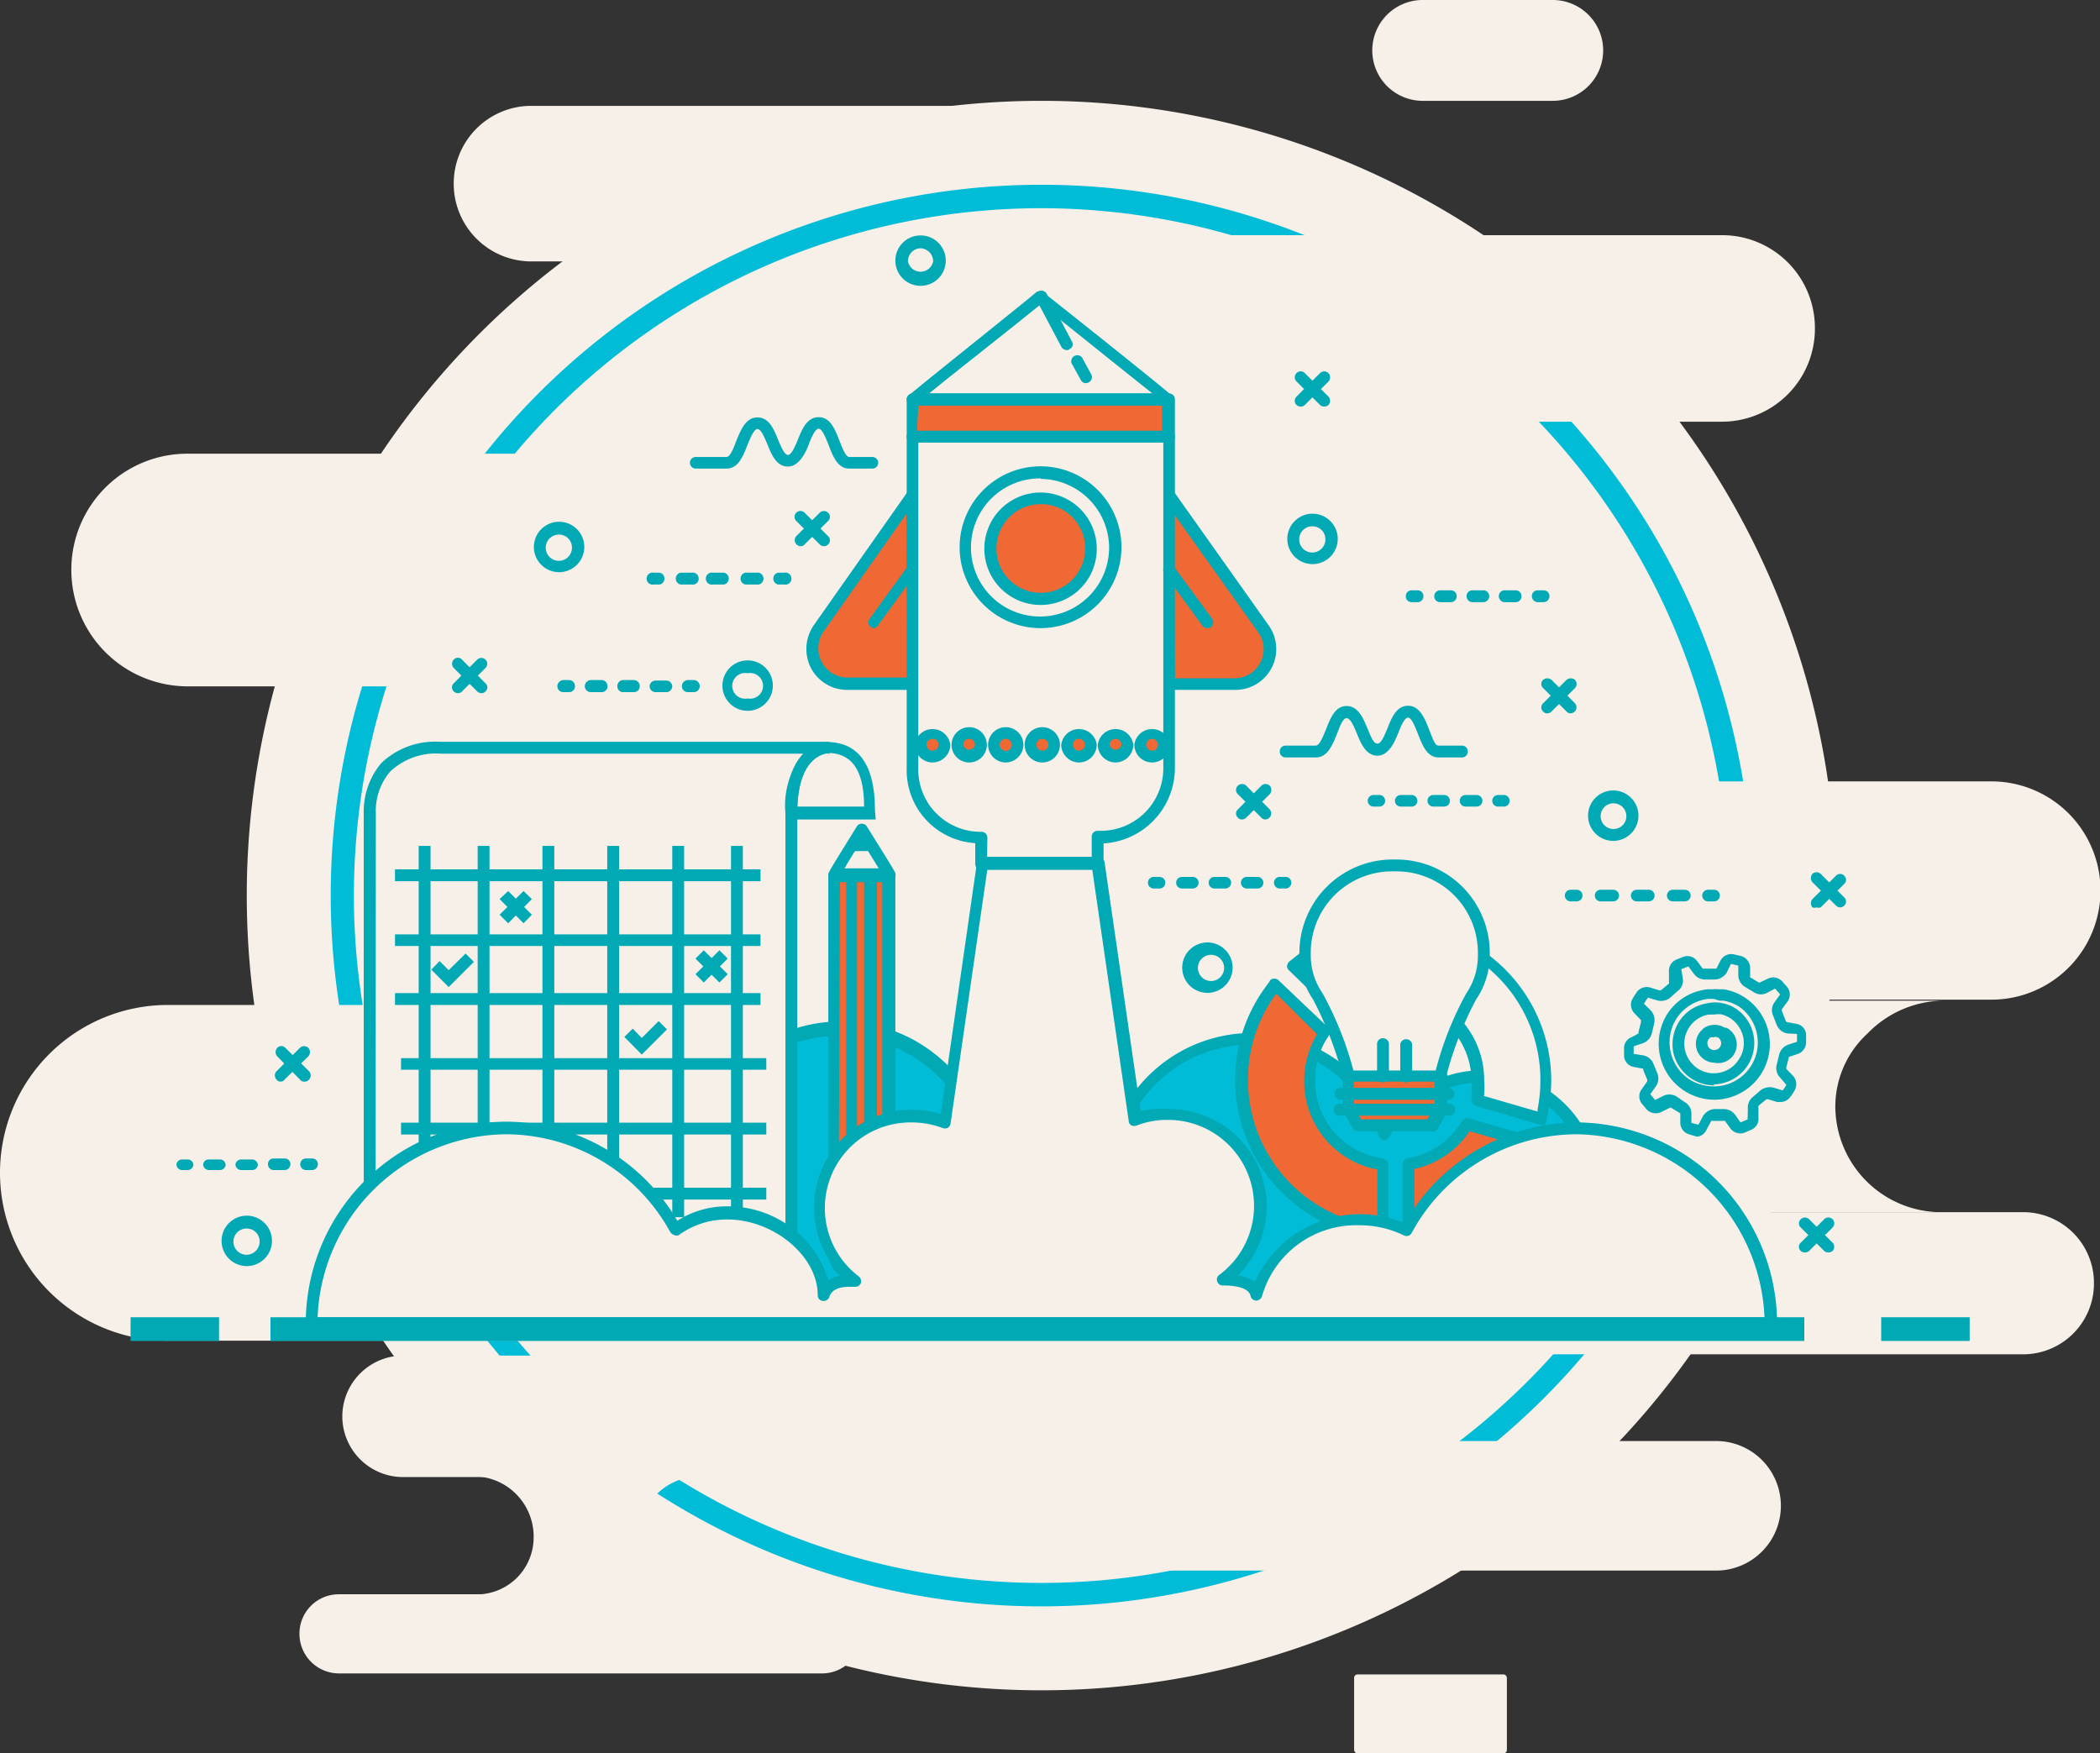 <svg xmlns="http://www.w3.org/2000/svg" viewBox="0 0 83.31 69.56"><rect x="0" y="0" width="83.31" height="69.56" fill="#333333" stroke="none"/><defs><style>.cls-1,.cls-5{fill:#f7f0e9;}.cls-2{fill:#00bcd6;}.cls-3,.cls-7{fill:#f06934;}.cls-4,.cls-6{fill:#00a9b4;}.cls-5,.cls-6,.cls-7{fill-rule:evenodd;}</style></defs><title>alfianjau-Asset 3</title><g id="Layer_2" data-name="Layer 2"><g id="Layer_1-2" data-name="Layer 1"><path class="cls-1" d="M72.85,35.53A31.53,31.53,0,1,1,41.32,4,31.54,31.54,0,0,1,72.85,35.53Z"/><path class="cls-1" d="M41.18,10.37H21A3.08,3.08,0,0,1,18,7.28h0A3.08,3.08,0,0,1,21,4.2H41.18a3.08,3.08,0,0,1,3.08,3.08h0A3.08,3.08,0,0,1,41.18,10.37Z"/><path class="cls-2" d="M41.32,63.73a28.2,28.2,0,1,1,28.2-28.2A28.22,28.22,0,0,1,41.32,63.73Zm0-55.47A27.27,27.27,0,1,0,68.58,35.53,27.3,27.3,0,0,0,41.32,8.26Z"/><path class="cls-1" d="M16,53.78H28.94a2.41,2.41,0,0,1,2.42,2.41h0a2.41,2.41,0,0,1-2.42,2.41H16a2.41,2.41,0,0,1-2.42-2.41h0A2.42,2.42,0,0,1,16,53.78Z"/><path class="cls-1" d="M13.44,63.25H32.62a1.56,1.56,0,0,1,1.56,1.57h0a1.57,1.57,0,0,1-1.56,1.57H13.44a1.57,1.57,0,0,1-1.56-1.57h0A1.56,1.56,0,0,1,13.44,63.25Z"/><rect class="cls-1" x="53.72" y="66.43" width="6.06" height="3.13" rx="0.13" transform="translate(113.5 135.99) rotate(180)"/><path class="cls-1" d="M39.21,57.17H68.08a2.57,2.57,0,0,1,2.57,2.57h0a2.57,2.57,0,0,1-2.57,2.57H39.21a2.57,2.57,0,0,1-2.57-2.57h0A2.57,2.57,0,0,1,39.21,57.17Z"/><path class="cls-1" d="M18.75,58.57h9a2.45,2.45,0,0,0-1.71.72,2.23,2.23,0,0,0-.7,1.63,2.34,2.34,0,0,0,2.41,2.33h-9A2.26,2.26,0,0,0,21.17,61,2.39,2.39,0,0,0,18.75,58.57Z"/><path class="cls-1" d="M55.74,31H79a4.33,4.33,0,0,1,4.33,4.34h0A4.33,4.33,0,0,1,79,39.66H55.74a4.33,4.33,0,0,1-4.34-4.32h0A4.34,4.34,0,0,1,55.74,31Z"/><path class="cls-1" d="M45.82,48.09H80.26a2.81,2.81,0,0,1,2.81,2.82h0a2.81,2.81,0,0,1-2.81,2.82H45.82A2.81,2.81,0,0,1,43,50.91h0A2.81,2.81,0,0,1,45.82,48.09Z"/><path class="cls-1" d="M61,39.7h16.2A4.25,4.25,0,0,0,74.09,41a3.94,3.94,0,0,0-1.28,2.9,4.21,4.21,0,0,0,4.34,4.19H61A4.24,4.24,0,0,0,64,46.93a4.12,4.12,0,0,0,1.28-3A4.27,4.27,0,0,0,61,39.7Z"/><path class="cls-1" d="M34.67,27.23H7.44a4.62,4.62,0,0,1-4.61-4.62h0A4.6,4.6,0,0,1,7.44,18H34.67a4.61,4.61,0,0,1,4.61,4.6h0A4.63,4.63,0,0,1,34.67,27.23Z"/><path class="cls-1" d="M46,53.19H6.66A6.66,6.66,0,0,1,0,46.53H0a6.66,6.66,0,0,1,6.66-6.66H46a6.66,6.66,0,0,1,6.65,6.66h0A6.66,6.66,0,0,1,46,53.19Z"/><path class="cls-1" d="M68.29,16.73H46.56A3.69,3.69,0,0,1,42.88,13h0a3.68,3.68,0,0,1,3.68-3.67H68.29A3.68,3.68,0,0,1,72,13h0A3.69,3.69,0,0,1,68.29,16.73Z"/><path class="cls-1" d="M61.6,4H56.44a2,2,0,0,1-2-2h0a2,2,0,0,1,2-2H61.6a2,2,0,0,1,2,2h0A2,2,0,0,1,61.6,4Z"/><path class="cls-1" d="M46.38,15.86s-5.09-4.1-5.09-4.1-5.09,4.06-5.09,4.1v0H46.38Z"/><rect class="cls-3" x="36.2" y="15.84" width="10.19" height="1.49"/><path class="cls-4" d="M46.38,16.09H36.2a.23.23,0,0,1-.23-.23v0a.23.23,0,0,1,.13-.21c.56-.48,4.85-3.9,5-4.05a.23.23,0,0,1,.29,0c.2.15,4.59,3.64,5.07,4.07a.2.2,0,0,1,.11.19h0A.23.23,0,0,1,46.38,16.09Zm-9.52-.48h8.86c-1-.79-3.11-2.49-4.43-3.54C40,13.12,37.82,14.82,36.86,15.61Z"/><path class="cls-4" d="M46.38,17.56H36.2a.23.23,0,0,1-.23-.23V15.84a.23.23,0,0,1,.23-.23H46.38a.23.23,0,0,1,.23.23v1.49A.23.23,0,0,1,46.38,17.56Zm-10-.47h9.72v-1H36.43Z"/><path class="cls-3" d="M46.38,19.66v7.48H49A1.38,1.38,0,0,0,50.14,25Z"/><path class="cls-3" d="M33.61,27.14H36.2V19.66L32.47,25A1.4,1.4,0,0,0,33.61,27.14Z"/><path class="cls-4" d="M49,27.37H46.38a.23.23,0,0,1-.23-.23V19.66a.24.24,0,0,1,.16-.23.29.29,0,0,1,.27.09l3.75,5.29A1.62,1.62,0,0,1,49,27.37Zm-2.4-.46H49a1.15,1.15,0,0,0,1-.63,1.13,1.13,0,0,0-.09-1.2l-3.34-4.69Z"/><path class="cls-4" d="M36.2,27.37H33.61a1.62,1.62,0,0,1-1.44-.87,1.66,1.66,0,0,1,.11-1.69L36,19.52a.27.27,0,0,1,.27-.09.24.24,0,0,1,.16.23v7.48A.23.23,0,0,1,36.2,27.37Zm-.23-7-3.3,4.69a1.16,1.16,0,0,0,.94,1.82H36Z"/><path class="cls-1" d="M36.2,17.33V30.46a2.69,2.69,0,0,0,2.73,2.77h0v1.05h4.62V33.23h.08a2.72,2.72,0,0,0,2.76-2.77V17.33Z"/><path class="cls-1" d="M36.2,30.48a2.69,2.69,0,0,0,2.73,2.75h0v1.05h4.62V33.23h.08a2.72,2.72,0,0,0,2.76-2.75Z"/><path class="cls-3" d="M37,30a.47.47,0,1,1,.47-.46A.48.48,0,0,1,37,30Z"/><path class="cls-3" d="M38.45,30a.47.47,0,1,1,0-.93.47.47,0,0,1,0,.93Z"/><path class="cls-3" d="M39.9,30a.47.47,0,1,1,.47-.46A.47.47,0,0,1,39.9,30Z"/><path class="cls-3" d="M41.35,30a.47.47,0,1,1,.47-.46A.47.47,0,0,1,41.35,30Z"/><path class="cls-3" d="M42.8,30a.47.47,0,1,1,.47-.46A.47.47,0,0,1,42.8,30Z"/><path class="cls-3" d="M44.25,30a.47.47,0,1,1,.47-.46A.47.47,0,0,1,44.25,30Z"/><path class="cls-3" d="M45.7,30a.47.47,0,1,1,.47-.46A.47.47,0,0,1,45.7,30Z"/><path class="cls-4" d="M37,30.25a.71.71,0,0,1-.71-.7.71.71,0,0,1,1.41,0A.71.71,0,0,1,37,30.25Zm0-.94a.24.24,0,0,0-.24.24.23.23,0,0,0,.24.23.23.23,0,0,0,.23-.23A.23.23,0,0,0,37,29.31Z"/><path class="cls-4" d="M38.45,30.25a.7.7,0,0,1-.7-.7.7.7,0,1,1,1.4,0A.7.7,0,0,1,38.45,30.25Zm0-.94a.24.24,0,0,0-.24.24.24.24,0,0,0,.47,0A.24.24,0,0,0,38.45,29.31Z"/><path class="cls-4" d="M39.9,30.25a.7.7,0,0,1-.7-.7.7.7,0,0,1,1.4,0A.71.71,0,0,1,39.9,30.25Zm0-.94a.24.24,0,0,0-.24.24.24.24,0,0,0,.48,0A.24.24,0,0,0,39.9,29.31Z"/><path class="cls-4" d="M41.35,30.25a.7.7,0,0,1-.7-.7.7.7,0,1,1,1.4,0A.7.7,0,0,1,41.35,30.25Zm0-.94a.23.23,0,0,0-.23.24.23.23,0,0,0,.23.23.23.23,0,0,0,.24-.23A.24.24,0,0,0,41.35,29.31Z"/><path class="cls-4" d="M42.8,30.25a.71.71,0,0,1-.7-.7.71.71,0,0,1,1.41,0A.71.71,0,0,1,42.8,30.25Zm0-.94a.23.23,0,0,0-.23.24.23.23,0,0,0,.23.23.23.23,0,0,0,.24-.23A.24.24,0,0,0,42.8,29.31Z"/><path class="cls-4" d="M44.25,30.25a.71.71,0,0,1-.7-.7.71.71,0,0,1,1.41,0A.71.71,0,0,1,44.25,30.25Zm0-.94a.24.24,0,0,0-.23.24.24.24,0,0,0,.47,0A.24.24,0,0,0,44.25,29.31Z"/><path class="cls-4" d="M45.7,30.25a.71.71,0,0,1-.7-.7.71.71,0,0,1,1.41,0A.71.71,0,0,1,45.7,30.25Zm0-.94a.24.24,0,0,0-.23.24.23.23,0,0,0,.23.23.23.23,0,0,0,.24-.23A.24.24,0,0,0,45.7,29.31Z"/><path class="cls-3" d="M43.28,21.72a2,2,0,1,1-2-2A2,2,0,0,1,43.28,21.72Z"/><path class="cls-4" d="M41.29,24a2.23,2.23,0,1,1,2.22-2.23A2.22,2.22,0,0,1,41.29,24Zm0-4a1.76,1.76,0,1,0,1.76,1.75A1.75,1.75,0,0,0,41.29,20Z"/><path class="cls-4" d="M41.29,24.92a3.21,3.21,0,1,1,3.2-3.2A3.21,3.21,0,0,1,41.29,24.92Zm0-5.94A2.74,2.74,0,1,0,44,21.72,2.74,2.74,0,0,0,41.29,19Z"/><path class="cls-2" d="M58.84,42.7A4.38,4.38,0,0,0,55,45a5.59,5.59,0,0,0-9.91-1.35,4.39,4.39,0,0,0-3.92,3.6,4.07,4.07,0,0,0-2.35-2.61,5.81,5.81,0,0,0-10.89,0,4.06,4.06,0,1,0,.91,5.67,5.84,5.84,0,0,0,6.66,1.76,4.08,4.08,0,0,0,5.76-2.85,4.41,4.41,0,0,0,6.27,2.73,5.66,5.66,0,0,0,2.18.44A5.59,5.59,0,0,0,54.84,49a4.4,4.4,0,1,0,4-6.25Z"/><path class="cls-4" d="M37.25,52.69a4.35,4.35,0,0,1-1.78-.39,6.12,6.12,0,0,1-2.12.39,6,6,0,0,1-4.51-2,4.34,4.34,0,0,1-3.31,1.54,4.3,4.3,0,1,1,2.27-7.94A6,6,0,0,1,39,44.45a4.34,4.34,0,0,1,2.13,2,4.67,4.67,0,0,1,3.83-3.07A5.82,5.82,0,0,1,55,44.47a4.64,4.64,0,1,1,3.82,7.27,4.62,4.62,0,0,1-4-2.27,5.82,5.82,0,0,1-5.17,3.14,5.74,5.74,0,0,1-2.17-.42A4.65,4.65,0,0,1,41.26,50,4.31,4.31,0,0,1,37.25,52.69Zm-1.77-.87a.16.16,0,0,1,.1,0A3.87,3.87,0,0,0,41,49.16a.22.22,0,0,1,.22-.19.25.25,0,0,1,.23.16,4.19,4.19,0,0,0,4,3.06,4,4,0,0,0,1.92-.47.28.28,0,0,1,.2,0,5.34,5.34,0,0,0,7-2.85.22.22,0,0,1,.21-.14.23.23,0,0,1,.21.13,4.17,4.17,0,1,0,.13-3.75.24.24,0,0,1-.22.12.23.23,0,0,1-.2-.15,5.35,5.35,0,0,0-9.49-1.3.25.25,0,0,1-.18.1,4.17,4.17,0,0,0-3.71,3.4.24.24,0,0,1-.22.2.23.23,0,0,1-.23-.17,3.92,3.92,0,0,0-2.21-2.45.21.21,0,0,1-.13-.13,5.58,5.58,0,0,0-10.46,0,.26.26,0,0,1-.15.14.25.25,0,0,1-.21,0,3.75,3.75,0,0,0-2.24-.73,3.83,3.83,0,1,0,3.11,6.07.21.21,0,0,1,.18-.09.21.21,0,0,1,.19.08,5.62,5.62,0,0,0,6.39,1.69Z"/><path class="cls-1" d="M31.39,32.27h3.12v-.16c0-1.32-.35-2.42-1.68-2.45h0C32.5,29.7,31.39,30,31.39,32.27Z"/><path class="cls-1" d="M14.67,50.5H31.39V32.27c0-2.43,1.22-2.59,1.48-2.6H17.48c-3,0-2.81,2.61-2.81,2.61Z"/><path class="cls-1" d="M32.92,29.67h0Z"/><path class="cls-4" d="M31.63,50.75H14.43V32.28a3,3,0,0,1,.69-2,3.1,3.1,0,0,1,2.36-.85H32.87v.46c-.2,0-1.24.15-1.24,2.37ZM14.9,50.27H31.16v-18a3.27,3.27,0,0,1,.71-2.37H17.48a2.64,2.64,0,0,0-2,.71,2.39,2.39,0,0,0-.57,1.65Z"/><polygon class="cls-4" points="32.92 29.9 32.87 29.9 32.86 29.44 32.9 29.44 32.93 29.44 32.92 29.9"/><path class="cls-1" d="M32.92,29.67h0Z"/><path class="cls-4" d="M34.74,32.51H31.16v-.23c0-2.51,1.26-2.81,1.65-2.84h0c1.26,0,1.9.93,1.9,2.68ZM31.63,32h2.65c0-1.88-.84-2.12-1.45-2.13C32.57,29.93,31.7,30.15,31.63,32Z"/><rect class="cls-4" x="29" y="33.56" width="0.47" height="14.73"/><rect class="cls-4" x="26.67" y="33.56" width="0.47" height="14.73"/><rect class="cls-4" x="24.09" y="33.56" width="0.47" height="14.73"/><rect class="cls-4" x="21.52" y="33.56" width="0.47" height="14.73"/><rect class="cls-4" x="18.95" y="33.56" width="0.47" height="14.73"/><rect class="cls-4" x="16.61" y="33.56" width="0.47" height="14.73"/><rect class="cls-4" x="15.91" y="47.12" width="14.49" height="0.47"/><rect class="cls-4" x="15.91" y="44.54" width="14.49" height="0.47"/><rect class="cls-4" x="15.91" y="41.98" width="14.49" height="0.46"/><rect class="cls-4" x="15.67" y="39.4" width="14.5" height="0.47"/><rect class="cls-4" x="15.67" y="37.07" width="14.5" height="0.46"/><rect class="cls-4" x="15.67" y="34.49" width="14.5" height="0.47"/><polygon class="cls-4" points="28.54 38.98 27.59 38.03 27.92 37.7 28.87 38.65 28.54 38.98"/><polygon class="cls-4" points="27.92 38.98 27.59 38.65 28.54 37.7 28.87 38.03 27.92 38.98"/><polygon class="cls-4" points="20.77 36.63 19.82 35.67 20.16 35.35 21.1 36.29 20.77 36.63"/><polygon class="cls-4" points="20.16 36.63 19.82 36.29 20.77 35.35 21.1 35.67 20.16 36.63"/><polygon class="cls-4" points="25.46 41.84 24.77 41.14 25.1 40.81 25.46 41.18 26.13 40.51 26.46 40.84 25.46 41.84"/><polygon class="cls-4" points="17.8 39.16 17.11 38.47 17.44 38.13 17.8 38.49 18.47 37.83 18.8 38.16 17.8 39.16"/><path class="cls-5" d="M35.27,34.68c0-.09-1.1-1.77-1.1-1.77s-1,1.64-1.08,1.77Z"/><path class="cls-4" d="M35.27,34.92H33.09a.25.25,0,0,1-.19-.11.21.21,0,0,1,0-.23c.06-.14.92-1.51,1.09-1.79a.21.21,0,0,1,.19-.11.23.23,0,0,1,.21.11c.7,1.12,1.08,1.73,1.11,1.81a.2.2,0,0,1,0,.21A.24.24,0,0,1,35.27,34.92Zm-1.77-.47h1.36l-.68-1.1C33.94,33.72,33.68,34.15,33.5,34.45Z"/><polygon class="cls-6" points="33.66 33.77 34.7 33.76 34.17 32.91 33.66 33.77"/><polygon class="cls-7" points="35.27 34.74 33.09 34.76 33.09 49.26 35.27 49.26 35.27 34.74"/><path class="cls-4" d="M35.27,49.49H33.09a.23.23,0,0,1-.23-.23V34.75a.24.24,0,0,1,.24-.24h2.18a.21.21,0,0,1,.16.07.21.21,0,0,1,.08.16V49.26A.23.23,0,0,1,35.27,49.49Zm-2-.48H35V35H33.32Z"/><polygon class="cls-7" points="34.55 34.74 33.81 34.76 33.81 49.26 34.55 49.26 34.55 34.74"/><path class="cls-4" d="M34.55,49.49h-.74a.23.23,0,0,1-.24-.23V34.75a.25.25,0,0,1,.23-.24h.75a.26.26,0,0,1,.17.07.24.24,0,0,1,.07.16V49.26A.23.23,0,0,1,34.55,49.49ZM34,49h.28V35H34Z"/><path class="cls-7" d="M33.08,49.26v.47a.8.8,0,0,0,.8.8h.62a.8.8,0,0,0,.8-.8v-.47Z"/><path class="cls-4" d="M34.5,50.77h-.62a1,1,0,0,1-1-1v-.47a.24.24,0,0,1,.23-.25H35.3a.24.24,0,0,1,.23.25v.47A1,1,0,0,1,34.5,50.77Zm-1.18-1.28v.24a.57.57,0,0,0,.56.57h.62a.57.57,0,0,0,.56-.57v-.24Z"/><path class="cls-1" d="M71.5,41a.22.22,0,0,0-.19-.2l-.38-.07a.3.3,0,0,1-.22-.2l-.15-.37a.29.29,0,0,1,0-.3l.23-.3a.28.28,0,0,0,0-.29L70.6,39a.23.23,0,0,0-.27,0l-.35.16a.32.32,0,0,1-.3,0l-.34-.21a.3.3,0,0,1-.15-.25v-.39a.26.26,0,0,0-.17-.22L68.71,38a.24.24,0,0,0-.25.12l-.06.11-.07.13,0,.1a.35.35,0,0,1-.26.15l-.4,0a.29.29,0,0,1-.28-.11l-.22-.3a.24.24,0,0,0-.26-.09l-.29.12a.24.24,0,0,0-.14.24l0,.38a.31.31,0,0,1-.11.28l-.31.26a.31.31,0,0,1-.29.07l-.37-.12a.26.26,0,0,0-.26.08l-.09.14L65,39.7A.26.26,0,0,0,65,40l.26.28a.31.31,0,0,1,.07.29l-.09.39a.35.35,0,0,1-.2.23l-.36.12a.25.25,0,0,0-.16.23l0,.3a.24.24,0,0,0,.2.21l.37.07a.31.31,0,0,1,.23.2l.15.37a.33.33,0,0,1,0,.29l-.23.31a.28.28,0,0,0,0,.29l.19.24a.28.28,0,0,0,.28,0l.34-.16a.27.27,0,0,1,.3,0l.34.21a.29.29,0,0,1,.16.25v.38a.24.24,0,0,0,.17.22l.3.08a.26.26,0,0,0,.26-.12l.17-.34a.35.35,0,0,1,.26-.15l.4,0a.33.33,0,0,1,.28.11l.22.31a.26.26,0,0,0,.27.09l.29-.12a.24.24,0,0,0,.13-.24L69.57,44a.31.31,0,0,1,.12-.27l.31-.27a.32.32,0,0,1,.29-.06l.36.12a.28.28,0,0,0,.27-.09l.08-.13a.53.53,0,0,0,.08-.14.24.24,0,0,0,0-.28l-.26-.27a.34.34,0,0,1-.07-.3l.1-.38a.3.3,0,0,1,.19-.23l.37-.12a.27.27,0,0,0,.16-.23Z"/><path class="cls-1" d="M69.71,42.46a2,2,0,1,1-3.36-2.08,1.91,1.91,0,0,1,1.44-.92H68a.54.54,0,0,1,.18,0l.2,0a1.89,1.89,0,0,1,.7.27A2,2,0,0,1,69.71,42.46Z"/><path class="cls-1" d="M68.77,40.22a1.28,1.28,0,0,0-.42-.17,1.26,1.26,0,0,0-.58,0,1.42,1.42,0,0,0-.94.64,1.41,1.41,0,1,0,1.94-.45Z"/><path class="cls-1" d="M68.46,41.68a.51.51,0,0,1-.7.17.51.51,0,0,1-.16-.71.71.71,0,0,1,.15-.15.52.52,0,0,1,.55,0l0,0A.5.5,0,0,1,68.46,41.68Z"/><path class="cls-4" d="M67.38,45.09H67.3L67,45a.48.48,0,0,1-.34-.45v-.38l0,0-.36-.22a.06.06,0,0,0-.06,0l-.36.18a.51.51,0,0,1-.55-.11l-.2-.24a.47.47,0,0,1,0-.57l.22-.31s0,0,0-.06l-.16-.39a.08.08,0,0,0,0-.05l-.38-.07a.48.48,0,0,1-.38-.4l0-.33a.46.46,0,0,1,.32-.46L65,41l0-.05.1-.4s0-.07,0-.08l-.26-.27a.49.49,0,0,1-.09-.55l.09-.15.1-.15a.49.49,0,0,1,.53-.17l.36.11h.06l.32-.27a.11.11,0,0,0,0-.07l0-.38a.49.49,0,0,1,.27-.49l.3-.12a.47.47,0,0,1,.54.16l.23.31a.08.08,0,0,0,.06,0l.41,0,.07,0,.17-.33a.48.48,0,0,1,.51-.24l.31.07a.5.5,0,0,1,.35.45v.39l0,0,.36.22,0,0,.36-.17a.49.49,0,0,1,.55.11l.21.24a.48.48,0,0,1,0,.57l-.22.3a.08.08,0,0,0,0,.07l.15.38a.07.07,0,0,0,.06.06l.37.07a.46.46,0,0,1,.38.4l0,.32a.49.49,0,0,1-.32.47l-.36.12s0,0,0,0l-.1.4a.11.11,0,0,0,0,.08l.26.27a.49.49,0,0,1,.08.55h0a.87.87,0,0,1-.09.15.47.47,0,0,1-.1.14.47.47,0,0,1-.39.2h0l-.13,0-.36-.11h-.06l-.32.26a.15.15,0,0,0,0,.08l0,.37a.47.47,0,0,1-.26.49l-.3.13a.49.49,0,0,1-.55-.17l-.22-.3a.07.07,0,0,0-.06,0l-.41,0a.08.08,0,0,0-.07,0l-.18.33A.49.49,0,0,1,67.38,45.09Zm-.55-1.37a.52.52,0,0,1,.27.45v.38l.28.07.18-.34A.59.59,0,0,1,68,44l.39,0h0a.57.57,0,0,1,.44.22l.22.31.28-.12L69.34,44a.54.54,0,0,1,.21-.49l.29-.25a.6.6,0,0,1,.52-.11l.36.11s0,0,.09-.12l.06-.1-.26-.3a.53.53,0,0,1-.12-.52l.09-.37a.56.56,0,0,1,.35-.4l.36-.12,0-.31L70.9,41a.56.56,0,0,1-.42-.35l-.14-.36a.53.53,0,0,1,.06-.53l.22-.31-.2-.23-.34.18a.52.52,0,0,1-.54-.06l-.32-.19a.56.56,0,0,1-.26-.45v-.39l-.29-.07-.17.35a.58.58,0,0,1-.47.27l-.38,0h0a.55.55,0,0,1-.44-.21l-.23-.31-.28.11.06.38a.5.5,0,0,1-.21.49l-.29.26a.57.57,0,0,1-.51.11l-.37-.11s0,0-.08.11l-.08.13.27.27a.57.57,0,0,1,.13.53l-.09.38a.56.56,0,0,1-.36.39l-.36.12,0,.3.38.06a.54.54,0,0,1,.41.35l.15.36a.55.55,0,0,1-.06.52l-.22.31.19.23.34-.17a.55.55,0,0,1,.54.05Z"/><path class="cls-4" d="M68,43.63a2.22,2.22,0,0,1-1.87-3.38,2.15,2.15,0,0,1,1.61-1l.21,0a.78.78,0,0,1,.22,0l.22,0a2.12,2.12,0,0,1,.79.3A2.21,2.21,0,0,1,68,43.63Zm0-4h-.23a1.74,1.74,0,0,0-1.28.81,1.76,1.76,0,0,0,.56,2.4,1.78,1.78,0,0,0,.92.26A1.74,1.74,0,0,0,69,39.94a1.82,1.82,0,0,0-.62-.24l-.17,0Z"/><path class="cls-4" d="M68,43.06h0a1.67,1.67,0,0,1-1.61-1.27,1.69,1.69,0,0,1,.21-1.24,1.6,1.6,0,0,1,1.1-.74,1.42,1.42,0,0,1,.68,0,1.51,1.51,0,0,1,.49.21,1.64,1.64,0,0,1-.87,3Zm0-2.81h-.21a1.17,1.17,0,0,0-.94,1.42,1.18,1.18,0,0,0,.53.74,1.14,1.14,0,0,0,.62.17A1.16,1.16,0,0,0,69,42a1.14,1.14,0,0,0,.15-.88,1.21,1.21,0,0,0-.53-.74,1.17,1.17,0,0,0-.35-.14A1.24,1.24,0,0,0,68,40.25Z"/><path class="cls-4" d="M68,42.16A.75.75,0,0,1,67.4,41a1,1,0,0,1,.22-.23.77.77,0,0,1,.8,0l.06,0A.74.74,0,0,1,68,42.16Zm0-1a.24.24,0,0,0-.14,0,.19.19,0,0,0-.09.09.28.28,0,0,0,.09.37.28.28,0,0,0,.38-.09.27.27,0,0,0-.07-.36h0A.3.3,0,0,0,68,41.14Z"/><path class="cls-1" d="M58.61,43.65l0-.29a4.22,4.22,0,0,0,0-.49,3.37,3.37,0,0,0-2.56-3.28l-.26-.06V36.82l.4.06a6,6,0,0,1,5.11,6A5.81,5.81,0,0,1,61.26,44l-.07.36Z"/><path class="cls-1" d="M51.3,38.33l.31-.24a6,6,0,0,1,2.86-1.22l.39-.07v2.72l-.26.06a3.19,3.19,0,0,0-1.14.48l-.22.15Z"/><path class="cls-3" d="M54.47,48.85a6.1,6.1,0,0,1-5.2-6,5.93,5.93,0,0,1,1.1-3.46l.23-.33L52.54,41l-.13.23a3.35,3.35,0,0,0,2.18,5l.27.06v2.7Z"/><path class="cls-3" d="M55.87,46.19l.26-.07a3.42,3.42,0,0,0,1.95-1.33l.13-.19,2.65.76-.2.37a6.06,6.06,0,0,1-4.39,3.11l-.4.06Z"/><path class="cls-4" d="M61.19,44.63h-.07l-2.58-.76a.22.22,0,0,1-.16-.25l0-.29a3.73,3.73,0,0,0,0-.46,3.14,3.14,0,0,0-2.38-3l-.26-.07a.23.23,0,0,1-.18-.22V36.82a.21.21,0,0,1,.09-.18.2.2,0,0,1,.18,0l.39.06a6.24,6.24,0,0,1,5.32,6.22,7,7,0,0,1-.13,1.21l-.07.36a.23.23,0,0,1-.11.16A.17.17,0,0,1,61.19,44.63Zm-2.32-1.15L61,44.1,61,44a6.07,6.07,0,0,0,.11-1.12,5.79,5.79,0,0,0-4.92-5.76l-.12,0v2.26l.08,0a3.57,3.57,0,0,1,2.73,3.5,3,3,0,0,1,0,.52Z"/><path class="cls-4" d="M53.24,40.44a.27.27,0,0,1-.17-.06l-1.94-1.89a.22.22,0,0,1-.07-.17.27.27,0,0,1,.1-.18l.3-.24a6.16,6.16,0,0,1,3-1.27l.39-.06a.25.25,0,0,1,.18.06.24.24,0,0,1,.09.17v2.72a.22.22,0,0,1-.19.22l-.26.07a3,3,0,0,0-1,.45l-.23.15A.31.31,0,0,1,53.24,40.44Zm-1.59-2.09,1.62,1.57.07-.06a3.66,3.66,0,0,1,1.2-.51l.09,0V37.08l-.13,0a5.82,5.82,0,0,0-2.75,1.17Z"/><path class="cls-4" d="M54.86,49.15s0,0,0,0l-.39-.05A6.32,6.32,0,0,1,49,42.85a6.21,6.21,0,0,1,1.14-3.6l.23-.32a.16.16,0,0,1,.16-.1.22.22,0,0,1,.19.06l2,1.9a.26.26,0,0,1,0,.29l-.14.22a3.15,3.15,0,0,0-.41,1.55,3.1,3.1,0,0,0,2.44,3.06l.27.06a.24.24,0,0,1,.19.23v2.7a.24.24,0,0,1-.09.18A.23.23,0,0,1,54.86,49.15Zm-4.23-9.73-.07.1a5.75,5.75,0,0,0-1.05,3.33,5.83,5.83,0,0,0,5,5.77l.13,0V46.38h-.09a3.56,3.56,0,0,1-2.81-3.52,3.63,3.63,0,0,1,.48-1.78l0-.08Z"/><path class="cls-4" d="M55.87,49.13a.22.22,0,0,1-.14-.05.21.21,0,0,1-.09-.18V46.19a.25.25,0,0,1,.18-.23l.26-.06a3.11,3.11,0,0,0,1.81-1.25l.13-.2a.26.26,0,0,1,.26-.08l2.64.76a.28.28,0,0,1,.15.15.19.19,0,0,1,0,.19l-.2.38a6.27,6.27,0,0,1-4.56,3.22l-.39.06Zm.24-2.76v2.26l.12,0a5.81,5.81,0,0,0,4.22-3l.06-.11-2.2-.64-.05.06a3.56,3.56,0,0,1-2.07,1.42Z"/><path class="cls-1" d="M55.35,34.33H55.3a3.48,3.48,0,0,0-3.51,3.54,2.88,2.88,0,0,0,.5,1.66A14.14,14.14,0,0,1,53.58,43h3.49a13.47,13.47,0,0,1,1.3-3.44,2.88,2.88,0,0,0,.5-1.66A3.49,3.49,0,0,0,55.35,34.33Z"/><path class="cls-4" d="M57.07,43.2H53.58a.23.23,0,0,1-.23-.17,14.39,14.39,0,0,0-1.26-3.38,3.1,3.1,0,0,1-.54-1.78,3.7,3.7,0,0,1,3.74-3.77h.06a3.7,3.7,0,0,1,3.75,3.77,3.1,3.1,0,0,1-.54,1.78A13.91,13.91,0,0,0,57.3,43,.23.23,0,0,1,57.07,43.2Zm-3.31-.46h3.13a13.14,13.14,0,0,1,1.28-3.33,2.64,2.64,0,0,0,.46-1.54,3.23,3.23,0,0,0-3.28-3.3H55.3A3.23,3.23,0,0,0,52,37.87a2.65,2.65,0,0,0,.47,1.54A13.42,13.42,0,0,1,53.76,42.74Z"/><polygon class="cls-3" points="53.48 42.71 53.48 43.97 53.88 44.65 55.32 44.65 56.77 44.65 57.16 43.97 57.16 42.71 53.48 42.71"/><path class="cls-4" d="M56.77,44.88h-2.9a.22.22,0,0,1-.2-.12l-.39-.68a.23.23,0,0,1,0-.11V42.71a.24.24,0,0,1,.24-.24h3.67a.24.24,0,0,1,.23.24V44a.23.23,0,0,1,0,.11l-.39.68A.22.22,0,0,1,56.77,44.88ZM54,44.41h2.62l.29-.5v-1h-3.2v1Z"/><path class="cls-4" d="M57.5,43.63H53.14a.24.24,0,0,1,0-.47H57.5a.24.24,0,0,1,0,.47Z"/><path class="cls-4" d="M57.5,44.26H53.14a.23.23,0,0,1-.23-.24.22.22,0,0,1,.23-.23H57.5a.22.22,0,0,1,.23.23A.23.23,0,0,1,57.5,44.26Z"/><path class="cls-4" d="M55.79,42.94a.24.24,0,0,1-.24-.23V41.42a.24.24,0,0,1,.47,0v1.29A.24.24,0,0,1,55.79,42.94Z"/><path class="cls-4" d="M54.87,42.94a.24.24,0,0,1-.24-.23V41.42a.23.23,0,0,1,.24-.23.23.23,0,0,1,.23.23v1.29A.23.23,0,0,1,54.87,42.94Z"/><path class="cls-1" d="M62.58,44.78a7.69,7.69,0,0,0-6.75,4c-2.45-1.21-5.5.26-6,2.55-.15-.67-1.36-.59-1.36-.59a3.63,3.63,0,0,0-2.13-6.57,3.54,3.54,0,0,0-1.36.23L43.54,34.28H39L37.48,44.54a3.75,3.75,0,0,0-1.34-.24A3.66,3.66,0,0,0,32.5,48a3.6,3.6,0,0,0,1.43,2.88s-1-.11-1.26.56c0-2.28-3.44-4.37-5.87-2.58A7.68,7.68,0,0,0,12.36,52.5h57.9A7.76,7.76,0,0,0,62.58,44.78Z"/><path class="cls-4" d="M70.26,52.73H12.36a.23.23,0,0,1-.23-.23,8,8,0,0,1,7.92-8,7.9,7.9,0,0,1,6.82,3.93,3.65,3.65,0,0,1,2-.57,4.18,4.18,0,0,1,4,2.93,1.15,1.15,0,0,1,.51-.19,3.88,3.88,0,0,1,3.94-6.4l1.44-10A.24.24,0,0,1,39,34h4.58a.25.25,0,0,1,.24.21l1.43,9.86A4.52,4.52,0,0,1,46.38,44a3.86,3.86,0,0,1,2.73,6.6,1.39,1.39,0,0,1,.67.26,4.58,4.58,0,0,1,5.95-2.33,7.91,7.91,0,0,1,6.85-4,8,8,0,0,1,7.92,8A.23.23,0,0,1,70.26,52.73ZM12.6,52.26H70A7.58,7.58,0,0,0,62.58,45,7.46,7.46,0,0,0,56,48.92a.23.23,0,0,1-.31.09,4,4,0,0,0-1.76-.4,3.89,3.89,0,0,0-3.86,2.8.25.25,0,0,1-.23.19h0a.24.24,0,0,1-.23-.19c-.08-.39-.86-.41-1-.41h-.09a.23.23,0,0,1-.23-.16.22.22,0,0,1,.08-.26,3.41,3.41,0,0,0-2-6.15,3.36,3.36,0,0,0-1.27.22.26.26,0,0,1-.21,0,.2.2,0,0,1-.11-.16l-1.45-10H39.17L37.71,44.58a.24.24,0,0,1-.12.17.27.27,0,0,1-.2,0,3.52,3.52,0,0,0-1.25-.22,3.4,3.4,0,0,0-2.07,6.11.25.25,0,0,1,.08.27.24.24,0,0,1-.24.14h-.15c-.22,0-.74,0-.86.41a.24.24,0,0,1-.27.15.22.22,0,0,1-.19-.23c0-1.55-1.75-3-3.59-3a3.24,3.24,0,0,0-1.92.62.2.2,0,0,1-.18,0,.34.34,0,0,1-.16-.12A7.46,7.46,0,0,0,20.05,45,7.56,7.56,0,0,0,12.6,52.26Z"/><path class="cls-4" d="M43.54,34.51H38.92a.23.23,0,0,1-.23-.23v-.83a2.9,2.9,0,0,1-2.72-3V17.33a.23.23,0,0,1,.23-.24H46.38a.23.23,0,0,1,.23.24V30.46a3,3,0,0,1-2.83,3v.82A.23.23,0,0,1,43.54,34.51ZM39.16,34h4.15v-.81a.23.23,0,0,1,.23-.23h.08a2.48,2.48,0,0,0,2.53-2.54V17.56H36.43v12.9A2.47,2.47,0,0,0,38.93,33a.23.23,0,0,1,.24.23.11.11,0,0,1,0,.05Z"/><path class="cls-4" d="M47.9,24.92a.27.27,0,0,1-.19-.08l-1.52-2.09a.23.23,0,0,1,.38-.27l1.52,2.07a.25.25,0,0,1-.05.33A.23.23,0,0,1,47.9,24.92Z"/><path class="cls-4" d="M34.69,24.92a.23.23,0,0,1-.19-.37L36,22.48a.23.23,0,0,1,.33-.05.22.22,0,0,1,0,.32l-1.52,2.09A.26.26,0,0,1,34.69,24.92Z"/><path class="cls-4" d="M42.32,13.89a.27.27,0,0,1-.21-.12l-1-1.89a.23.23,0,0,1,.1-.32.23.23,0,0,1,.31.09l1,1.89a.21.21,0,0,1-.09.31A.15.15,0,0,1,42.32,13.89Z"/><path class="cls-4" d="M43.08,15.2a.22.22,0,0,1-.2-.12l-.37-.67a.24.24,0,0,1,.42-.22l.36.66a.23.23,0,0,1-.1.32A.2.2,0,0,1,43.08,15.2Z"/><rect class="cls-4" x="5.18" y="52.26" width="3.51" height="0.94"/><rect class="cls-4" x="74.63" y="52.26" width="3.51" height="0.94"/><rect class="cls-4" x="10.73" y="52.26" width="60.85" height="0.94"/><path class="cls-4" d="M58,30.05h-.93c-.46,0-.65-.5-.82-.94-.11-.27-.25-.64-.39-.64s-.28.33-.39.61-.36.9-.82.9-.66-.48-.83-.9c-.11-.27-.25-.59-.4-.59s-.28.36-.38.63c-.18.43-.37.93-.84.93H51a.23.23,0,0,1-.23-.24.23.23,0,0,1,.23-.23H52.2c.15,0,.29-.37.4-.63.17-.44.36-.94.82-.94s.66.48.83.89.25.6.4.6.28-.34.39-.6c.17-.43.36-.9.82-.9s.66.5.83.93.24.65.38.65H58a.23.23,0,0,1,.23.23A.23.23,0,0,1,58,30.05Z"/><path class="cls-4" d="M34.61,18.59h-.92c-.46,0-.65-.49-.82-.94-.11-.27-.25-.64-.39-.64s-.29.34-.39.61-.37.89-.83.89-.65-.47-.82-.89c-.11-.26-.25-.6-.39-.6s-.29.37-.4.64c-.17.44-.36.93-.83.93H27.6a.23.23,0,0,1,0-.46h1.22c.15,0,.29-.37.39-.64.18-.44.38-.93.84-.93s.65.47.82.89c.11.26.25.6.39.6s.28-.34.39-.6c.17-.43.37-.9.83-.9s.65.49.82.93c.11.28.25.65.39.65h.92a.23.23,0,1,1,0,.46Z"/><path class="cls-4" d="M72.53,49.69a.23.23,0,0,1-.16-.06l-.93-.93a.22.22,0,0,1,0-.33.24.24,0,0,1,.33,0l.93.93a.24.24,0,0,1,0,.33A.27.27,0,0,1,72.53,49.69Z"/><path class="cls-4" d="M71.6,49.69a.25.25,0,0,1-.16-.06.22.22,0,0,1,0-.33l.93-.93a.23.23,0,0,1,.33.33l-.93.93A.27.27,0,0,1,71.6,49.69Z"/><path class="cls-4" d="M50.2,32.51a.2.2,0,0,1-.16-.07l-.93-.93a.23.23,0,0,1,0-.34.24.24,0,0,1,.33,0l.93.94a.24.24,0,0,1-.17.4Z"/><path class="cls-4" d="M49.27,32.51a.2.2,0,0,1-.16-.07.22.22,0,0,1,0-.33l.93-.94a.24.24,0,0,1,.33,0,.25.25,0,0,1,0,.34l-.93.93A.23.23,0,0,1,49.27,32.51Z"/><path class="cls-4" d="M12.06,42.91a.18.18,0,0,1-.16-.08L11,41.91a.25.25,0,0,1,0-.34.22.22,0,0,1,.32,0l.94.93a.24.24,0,0,1,0,.33A.21.21,0,0,1,12.06,42.91Z"/><path class="cls-4" d="M11.13,42.91a.19.19,0,0,1-.16-.08.24.24,0,0,1,0-.33l.93-.93a.24.24,0,0,1,.33,0,.25.25,0,0,1,0,.34l-.94.92A.18.18,0,0,1,11.13,42.91Z"/><path class="cls-4" d="M19.1,27.5a.23.23,0,0,1-.17-.07L18,26.5a.24.24,0,0,1,0-.33.22.22,0,0,1,.33,0l.93.94a.21.21,0,0,1,0,.32A.2.2,0,0,1,19.1,27.5Z"/><path class="cls-4" d="M18.17,27.5a.23.23,0,0,1-.17-.07.22.22,0,0,1,0-.32l.93-.94a.23.23,0,0,1,.33.33l-.93.93A.2.2,0,0,1,18.17,27.5Z"/><path class="cls-4" d="M32.69,21.67a.23.23,0,0,1-.17-.07l-.93-.93a.23.23,0,0,1,.33-.33l.93.93a.22.22,0,0,1,0,.33A.2.2,0,0,1,32.69,21.67Z"/><path class="cls-4" d="M31.76,21.67a.24.24,0,0,1-.17-.4l.93-.93a.24.24,0,0,1,.33,0,.22.22,0,0,1,0,.33l-.93.93A.2.2,0,0,1,31.76,21.67Z"/><path class="cls-4" d="M62.31,28.3a.2.2,0,0,1-.16-.07l-.93-.93a.22.22,0,0,1,0-.33.26.26,0,0,1,.33,0l.93.93a.24.24,0,0,1-.17.4Z"/><path class="cls-4" d="M61.38,28.3a.2.2,0,0,1-.16-.07.22.22,0,0,1,0-.33l.93-.93a.26.26,0,0,1,.33,0,.24.24,0,0,1,0,.33l-.93.93A.23.23,0,0,1,61.38,28.3Z"/><path class="cls-4" d="M52.53,16.13a.23.23,0,0,1-.16-.06l-.93-.93a.23.23,0,0,1,0-.34.22.22,0,0,1,.32,0l.94.93a.25.25,0,0,1,0,.34A.27.27,0,0,1,52.53,16.13Z"/><path class="cls-4" d="M51.6,16.13a.23.23,0,0,1-.16-.06.23.23,0,0,1,0-.34l.93-.93a.24.24,0,0,1,.33,0,.25.25,0,0,1,0,.34l-.94.93A.23.23,0,0,1,51.6,16.13Z"/><path class="cls-4" d="M73,36a.24.24,0,0,1-.16-.07L71.9,35a.26.26,0,0,1,0-.33.24.24,0,0,1,.33,0l.93.93a.22.22,0,0,1,0,.33A.24.24,0,0,1,73,36Z"/><path class="cls-4" d="M72.07,36A.28.28,0,0,1,71.9,36a.26.26,0,0,1,0-.33l.94-.93a.22.22,0,0,1,.32,0,.22.22,0,0,1,0,.33l-.93.93A.24.24,0,0,1,72.07,36Z"/><path class="cls-4" d="M47.9,39.39a1,1,0,1,1,1-1A1,1,0,0,1,47.9,39.39Zm0-1.49a.52.52,0,0,0,0,1,.52.52,0,1,0,0-1Z"/><path class="cls-4" d="M9.79,50.23a1,1,0,1,1,1-1A1,1,0,0,1,9.79,50.23Zm0-1.49a.52.52,0,1,0,.51.52A.51.51,0,0,0,9.79,48.74Z"/><path class="cls-4" d="M29.66,28.2a1,1,0,1,1,1-1A1,1,0,0,1,29.66,28.2Zm0-1.49a.51.51,0,1,0,0,1,.51.51,0,1,0,0-1Z"/><path class="cls-4" d="M22.18,22.7a1,1,0,1,1,1-1A1,1,0,0,1,22.18,22.7Zm0-1.49a.52.52,0,1,0,.51.51A.51.51,0,0,0,22.18,21.21Z"/><path class="cls-4" d="M36.52,11.34a1,1,0,0,1-1-1,1,1,0,1,1,1,1Zm0-1.49a.51.51,0,0,0-.5.52.51.51,0,0,0,1,0A.52.52,0,0,0,36.52,9.85Z"/><path class="cls-4" d="M64,33.36a1,1,0,1,1,1-1A1,1,0,0,1,64,33.36Zm0-1.49a.51.51,0,1,0,.52.51A.51.51,0,0,0,64,31.87Z"/><path class="cls-4" d="M52.07,22.38a1,1,0,1,1,1-1A1,1,0,0,1,52.07,22.38Zm0-1.5a.52.52,0,1,0,.51.51A.51.51,0,0,0,52.07,20.88Z"/><path class="cls-4" d="M68,35.76h-.24a.23.23,0,0,1,0-.46H68a.23.23,0,0,1,0,.46Z"/><path class="cls-4" d="M66.84,35.76h-.48a.23.23,0,0,1,0-.46h.48a.23.23,0,1,1,0,.46Zm-1.43,0h-.48a.23.23,0,0,1,0-.46h.48a.23.23,0,1,1,0,.46Zm-1.43,0H63.5a.23.23,0,0,1,0-.46H64a.23.23,0,0,1,0,.46Z"/><path class="cls-4" d="M62.55,35.76h-.24a.23.23,0,0,1,0-.46h.24a.23.23,0,0,1,0,.46Z"/><path class="cls-4" d="M51,35.25h-.23a.23.23,0,1,1,0-.46H51a.23.23,0,1,1,0,.46Z"/><path class="cls-4" d="M49.89,35.25h-.43a.23.23,0,0,1,0-.46h.43a.23.23,0,1,1,0,.46Zm-1.28,0h-.43a.23.23,0,1,1,0-.46h.43a.23.23,0,1,1,0,.46Zm-1.29,0h-.43a.23.23,0,0,1,0-.46h.43a.23.23,0,1,1,0,.46Z"/><path class="cls-4" d="M46,35.25h-.23a.23.23,0,1,1,0-.46H46a.23.23,0,1,1,0,.46Z"/><path class="cls-4" d="M27.53,27.46h-.24a.24.24,0,0,1-.24-.23.25.25,0,0,1,.24-.25h.24a.24.24,0,0,1,.23.25A.24.24,0,0,1,27.53,27.46Z"/><path class="cls-4" d="M26.44,27.46H26a.24.24,0,0,1-.23-.23A.24.24,0,0,1,26,27h.44a.24.24,0,0,1,.23.25A.24.24,0,0,1,26.44,27.46Zm-1.29,0h-.43a.23.23,0,0,1-.23-.23.24.24,0,0,1,.23-.25h.43a.24.24,0,0,1,.23.25A.23.23,0,0,1,25.15,27.46Zm-1.29,0h-.42a.24.24,0,0,1-.24-.23.25.25,0,0,1,.24-.25h.42a.24.24,0,0,1,.24.25A.23.23,0,0,1,23.86,27.46Z"/><path class="cls-4" d="M22.58,27.46h-.23a.24.24,0,0,1-.24-.23.25.25,0,0,1,.24-.25h.23a.24.24,0,0,1,.23.25A.23.23,0,0,1,22.58,27.46Z"/><path class="cls-4" d="M31.11,23.19h-.24a.24.24,0,0,1,0-.47h.24a.24.24,0,1,1,0,.47Z"/><path class="cls-4" d="M30,23.19h-.43a.24.24,0,0,1,0-.47H30a.24.24,0,1,1,0,.47Zm-1.28,0h-.43a.24.24,0,1,1,0-.47h.43a.24.24,0,0,1,0,.47Zm-1.29,0H27a.24.24,0,0,1,0-.47h.43a.24.24,0,1,1,0,.47Z"/><path class="cls-4" d="M26.17,23.19h-.23a.24.24,0,1,1,0-.47h.23a.24.24,0,0,1,0,.47Z"/><path class="cls-4" d="M12.38,46.42h-.24a.23.23,0,0,1-.23-.23.23.23,0,0,1,.23-.23h.24a.22.22,0,0,1,.23.23A.23.23,0,0,1,12.38,46.42Z"/><path class="cls-4" d="M11.29,46.42h-.43a.23.23,0,0,1-.23-.23.22.22,0,0,1,.23-.23h.43a.22.22,0,0,1,.23.23A.23.23,0,0,1,11.29,46.42Zm-1.28,0H9.58a.23.23,0,0,1-.24-.23A.23.23,0,0,1,9.58,46H10a.23.23,0,0,1,.23.23A.23.23,0,0,1,10,46.42Zm-1.29,0H8.29a.23.23,0,0,1-.23-.23A.22.22,0,0,1,8.29,46h.43a.22.22,0,0,1,.23.23A.23.23,0,0,1,8.72,46.42Z"/><path class="cls-4" d="M7.44,46.42H7.21A.23.23,0,0,1,7,46.19.23.23,0,0,1,7.21,46h.23a.22.22,0,0,1,.23.23A.23.23,0,0,1,7.44,46.42Z"/><path class="cls-4" d="M59.66,32h-.23a.23.23,0,1,1,0-.46h.23a.23.23,0,1,1,0,.46Z"/><path class="cls-4" d="M58.58,32h-.44a.23.23,0,0,1,0-.46h.44a.23.23,0,1,1,0,.46Zm-1.29,0h-.43a.23.23,0,1,1,0-.46h.43a.23.23,0,1,1,0,.46ZM56,32h-.43a.23.23,0,1,1,0-.46H56A.23.23,0,1,1,56,32Z"/><path class="cls-4" d="M54.72,32h-.23a.23.23,0,1,1,0-.46h.23a.23.23,0,1,1,0,.46Z"/><path class="cls-4" d="M61.22,23.89H61a.24.24,0,0,1-.23-.24.23.23,0,0,1,.23-.23h.24a.23.23,0,0,1,.23.23A.24.24,0,0,1,61.22,23.89Z"/><path class="cls-4" d="M60.13,23.89H59.7a.24.24,0,0,1-.24-.24.23.23,0,0,1,.24-.23h.43a.23.23,0,0,1,.23.23A.23.23,0,0,1,60.13,23.89Zm-1.29,0h-.42a.24.24,0,0,1-.24-.24.23.23,0,0,1,.24-.23h.42a.23.23,0,0,1,.24.23A.24.24,0,0,1,58.84,23.89Zm-1.28,0h-.43a.23.23,0,0,1-.23-.24.23.23,0,0,1,.23-.23h.43a.23.23,0,0,1,.23.23A.23.23,0,0,1,57.56,23.89Z"/><path class="cls-4" d="M56.27,23.89H56a.23.23,0,0,1-.23-.24.23.23,0,0,1,.23-.23h.23a.23.23,0,0,1,.24.23A.24.24,0,0,1,56.27,23.89Z"/></g></g></svg>